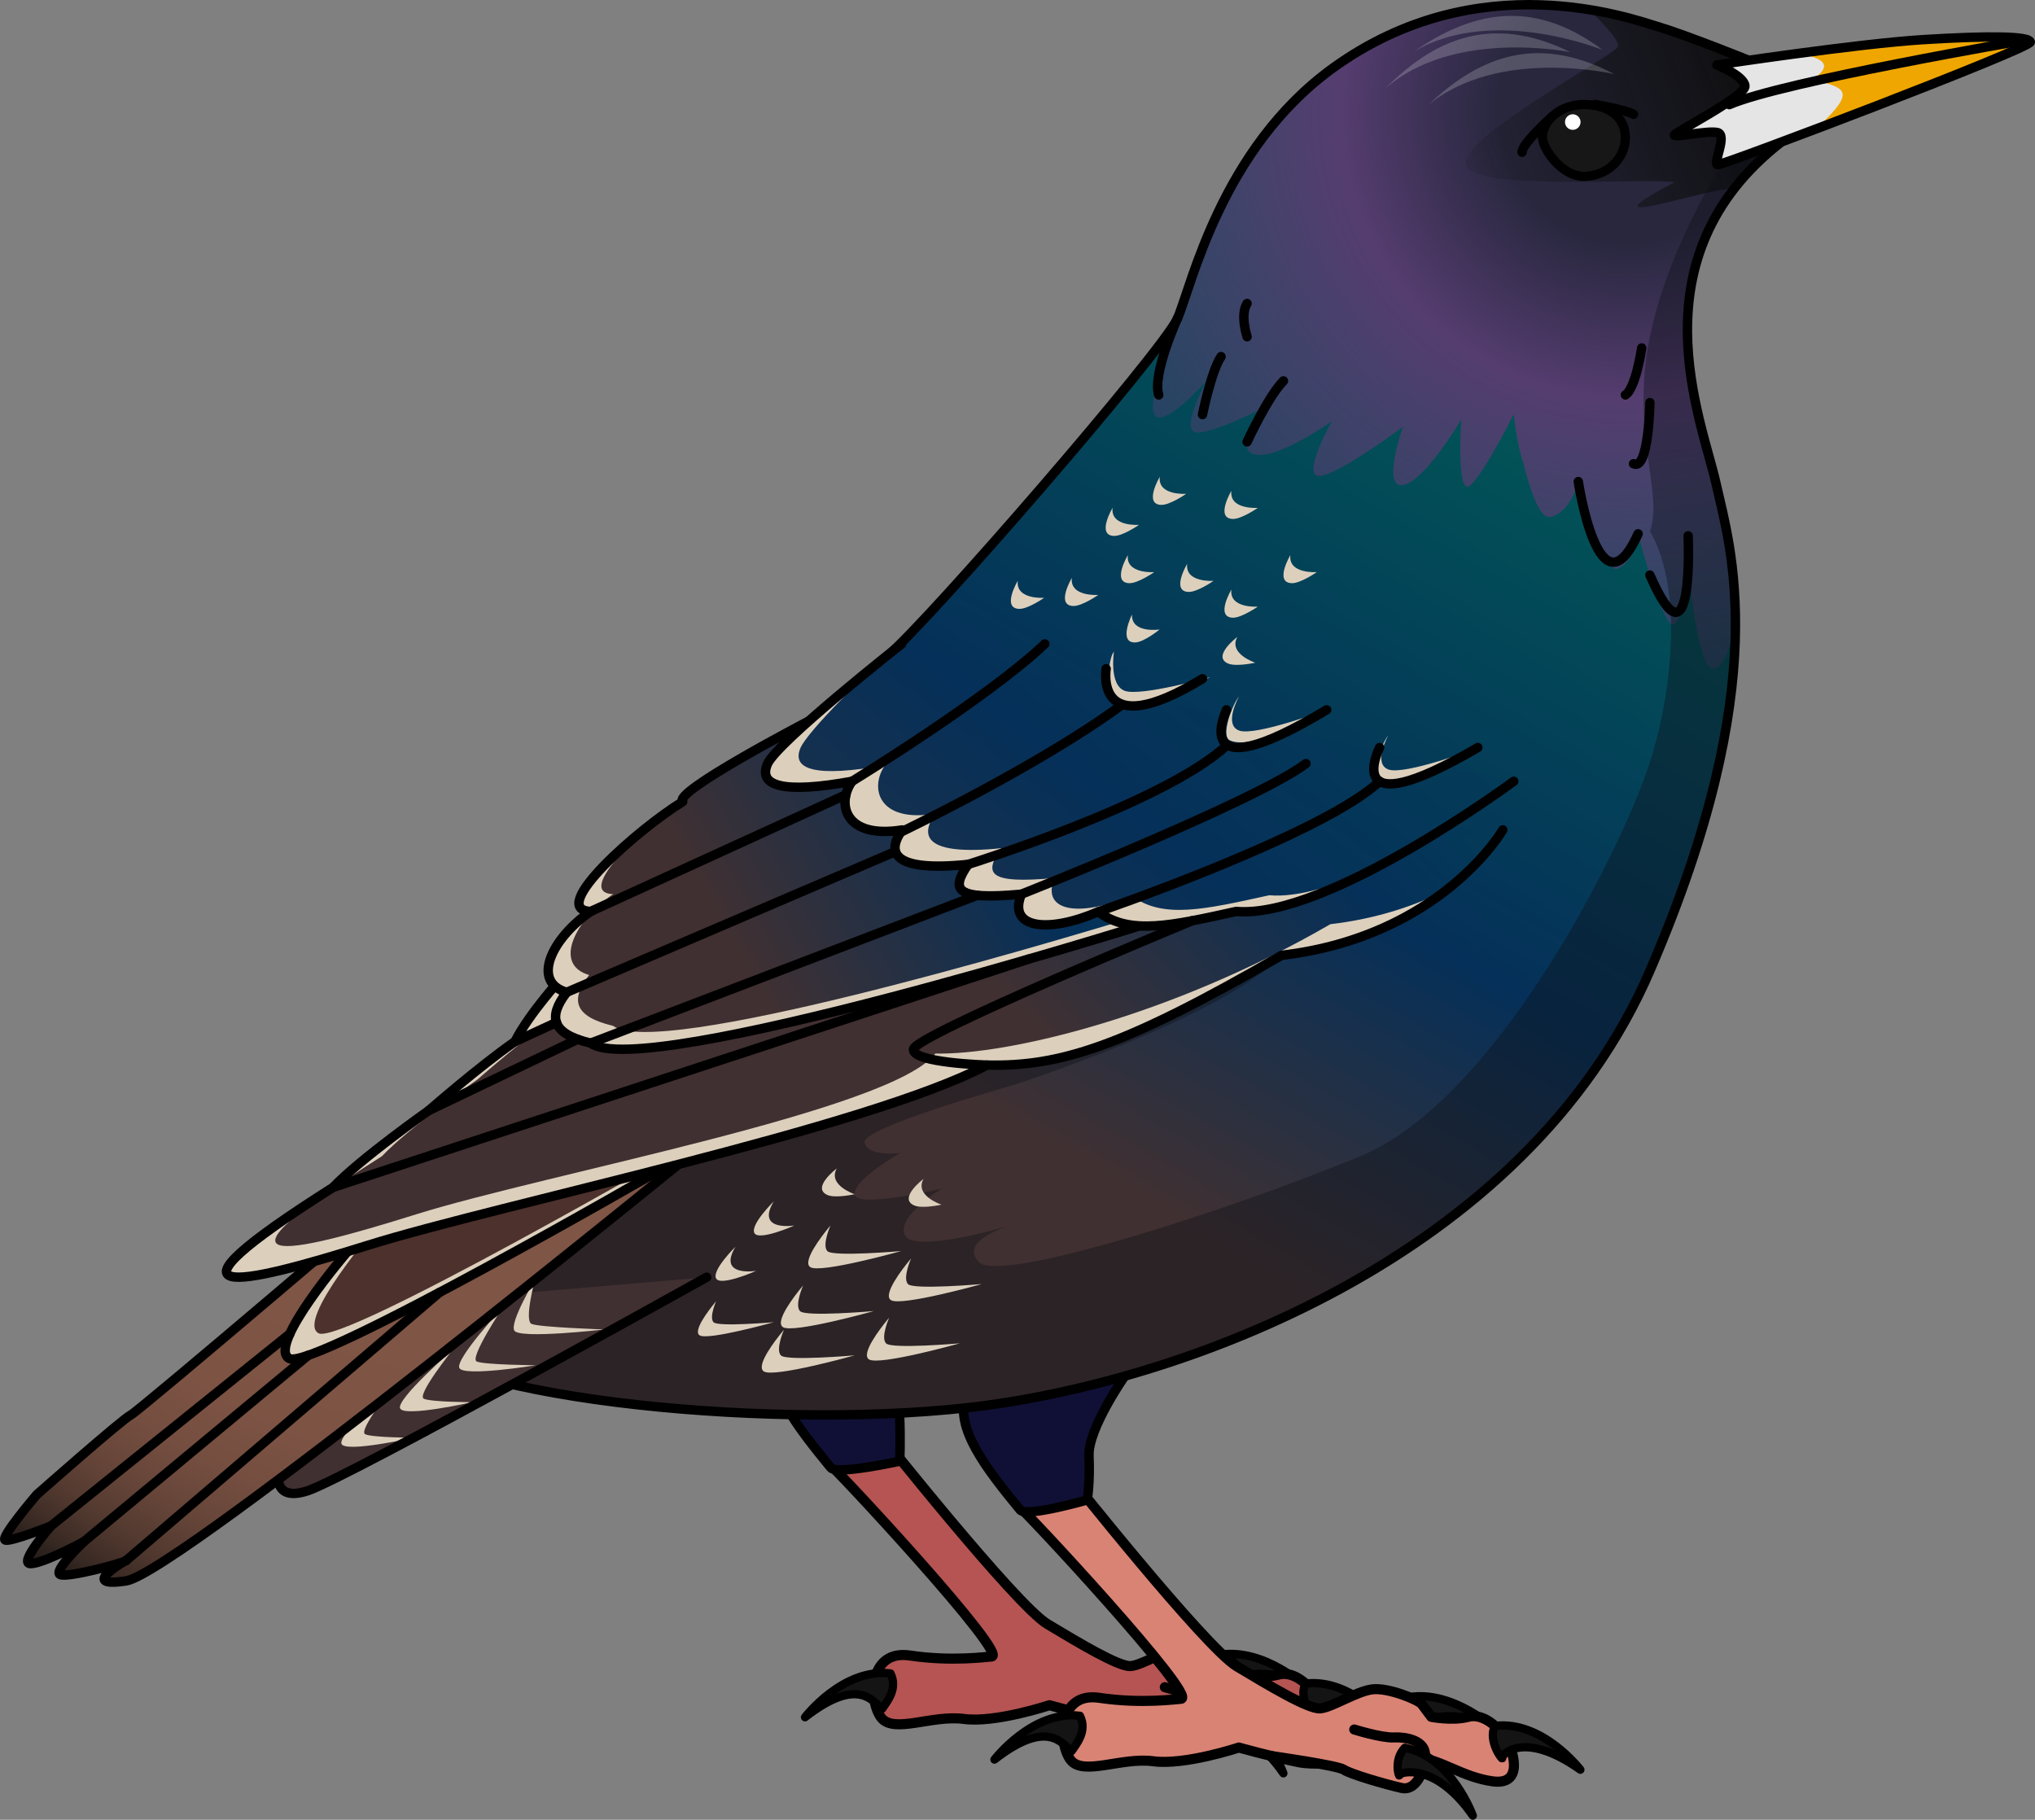 <?xml version="1.0" encoding="utf-8"?>
<!-- Generator: Adobe Illustrator 16.0.0, SVG Export Plug-In . SVG Version: 6.00 Build 0)  -->
<!DOCTYPE svg PUBLIC "-//W3C//DTD SVG 1.1//EN" "http://www.w3.org/Graphics/SVG/1.1/DTD/svg11.dtd">
<svg version="1.1" id="Layer_1" xmlns="http://www.w3.org/2000/svg" xmlns:xlink="http://www.w3.org/1999/xlink" x="0px" y="0px"
	 width="273.039px" height="244.176px" viewBox="0 0 273.039 244.176" enable-background="new 0 0 273.039 244.176"
	 xml:space="preserve">
<rect x="0" y="0" width="273.039" height="244.176" fill="#808080" stroke="none"/>
<g>
	<g>
		<g>
			
				<path fill="none" stroke="#000000" stroke-width="1.353" stroke-linecap="round" stroke-linejoin="round" stroke-miterlimit="10" d="
				M166.623,224.688c0,0-4.256,0.563-6.952-0.142c-2.694-0.709-2.694-0.709-2.694-0.709l-1.419,0.531"/>
			<g>
				
					<path fill="#141414" stroke="#000000" stroke-width="1.108" stroke-linecap="round" stroke-linejoin="round" stroke-miterlimit="10" d="
					M174.785,225.994c0,0-6.209-5.608-12.357-3.67c-0.617,2.202,2.188,4.853,1.972,4.458
					C164.18,226.392,167.15,222.604,174.785,225.994z"/>
			</g>
			<path fill="#B55452" d="M117.624,191.853c0,0,18.653,23.513,22.909,26.063c4.256,2.552,9.635,5.78,11.195,5.637
				c1.56-0.139,4.824-2.27,6.953-2.553c2.125-0.285,6.24,1.417,6.666,1.987c0.424,0.565,1.275,1.701,1.275,1.701
				s2.836,0.568,4.964,0c2.13-0.568,4.397,1.704,5.249,3.266c0.853,1.557,2.129,5.956-1.984,5.387
				c-4.113-0.566-6.95-2.98-10.355-3.263c-3.405-0.283-12.06,1.418-15.605,0.71c-3.547-0.71-8.086-1.985-8.086-1.985
				s-7.234,2.411-11.49,1.844c-4.256-0.568-9.362,1.986-11.064-0.143c-1.704-2.127-1.844-9.221,3.83-8.369
				c5.675,0.853,10.475,0.142,10.923,0.142c2.638,0-21.108-25.542-21.994-26.087C112.852,191.224,117.624,191.853,117.624,191.853z"
				/>
			
				<path fill="none" stroke="#000000" stroke-width="1.353" stroke-linecap="round" stroke-linejoin="round" stroke-miterlimit="10" d="
				M117.624,191.853c0,0,18.653,23.513,22.909,26.063c4.256,2.552,9.635,5.78,11.195,5.637c1.56-0.139,4.824-2.27,6.953-2.553
				c2.125-0.285,6.24,1.417,6.666,1.987c0.424,0.565,1.275,1.701,1.275,1.701s2.836,0.568,4.964,0
				c2.13-0.568,4.397,1.704,5.249,3.266c0.853,1.557,2.129,5.956-1.984,5.387c-4.113-0.566-6.95-2.98-10.355-3.263
				c-3.405-0.283-12.06,1.418-15.605,0.71c-3.547-0.71-8.086-1.985-8.086-1.985s-7.234,2.411-11.49,1.844
				c-4.256-0.568-9.362,1.986-11.064-0.143c-1.704-2.127-1.844-9.221,3.83-8.369c5.675,0.853,10.475,0.142,10.923,0.142
				c2.638,0-21.108-25.542-21.994-26.087C112.852,191.224,117.624,191.853,117.624,191.853z"/>
			<g>
				
					<path fill="#141414" stroke="#000000" stroke-width="1.108" stroke-linecap="round" stroke-linejoin="round" stroke-miterlimit="10" d="
					M186.625,231.78c0,0-5.072-6.652-11.473-5.88c-1.012,2.053,1.117,4.745,0.975,4.318S178.992,226.385,186.625,231.78z"/>
			</g>
			<g>
				
					<path fill="#141414" stroke="#000000" stroke-width="1.108" stroke-linecap="round" stroke-linejoin="round" stroke-miterlimit="10" d="
					M108.008,230.421c0,0,5.071-6.651,11.472-5.88c1.011,2.051-0.433,3.729-1.117,4.744
					C117.116,228.372,115.225,224.808,108.008,230.421z"/>
			</g>
			<path fill="#B55452" d="M156.285,226.385c0,0,3.677,1.147,5.313,1.065c1.636-0.083,3.925,0.408,4.168,2.041
				c0.246,1.636-0.925,5.232-3.117,4.742c-2.196-0.49-6.938-1.88-7.753-2.453c-0.817-0.572-9.718-1.833-9.718-1.833"/>
			
				<path fill="none" stroke="#000000" stroke-width="1.353" stroke-linecap="round" stroke-linejoin="round" stroke-miterlimit="10" d="
				M156.285,226.385c0,0,3.677,1.147,5.313,1.065c1.636-0.083,3.925,0.408,4.168,2.041c0.246,1.636-0.925,5.232-3.117,4.742
				c-2.196-0.49-6.938-1.88-7.753-2.453c-0.817-0.572-9.718-1.833-9.718-1.833"/>
			<g>
				
					<path fill="#141414" stroke="#000000" stroke-width="1.108" stroke-linecap="round" stroke-linejoin="round" stroke-miterlimit="10" d="
					M172.194,237.942c0,0-2.798-7.884-9.129-9.104c-1.589,1.645-0.722,4.125-0.726,3.678
					C162.332,232.067,167.15,230.689,172.194,237.942z"/>
			</g>
		</g>
		<path fill="#101036" d="M125.497,178.97c0,0-4.966,7.093-4.801,10.718c0.165,3.625,0.019,6.369,0.019,6.369
			s-8.422,1.87-9.247,0.882c-4.45-5.438-8.899-11.024-7.251-15.4"/>
		
			<path fill="none" stroke="#000000" stroke-width="1.262" stroke-linecap="round" stroke-linejoin="round" stroke-miterlimit="10" d="
			M125.497,178.97c0,0-4.966,7.093-4.801,10.718c0.165,3.625,0.019,6.369,0.019,6.369s-8.422,1.87-9.247,0.882
			c-4.45-5.438-8.899-11.024-7.251-15.4"/>
		<g>
			
				<path fill="none" stroke="#000000" stroke-width="1.353" stroke-linecap="round" stroke-linejoin="round" stroke-miterlimit="10" d="
				M192.039,230.366c0,0-4.256,0.563-6.951-0.142c-2.695-0.709-2.695-0.709-2.695-0.709l-1.418,0.531"/>
			<g>
				
					<path fill="#141414" stroke="#000000" stroke-width="1.108" stroke-linecap="round" stroke-linejoin="round" stroke-miterlimit="10" d="
					M200.202,231.673c0,0-6.208-5.608-12.357-3.67c-0.617,2.202,2.188,4.853,1.972,4.458
					C189.597,232.07,192.567,228.283,200.202,231.673z"/>
			</g>
			<path fill="#D98374" d="M143.041,197.531c0,0,18.653,23.513,22.91,26.063c4.254,2.551,9.634,5.779,11.194,5.637
				c1.56-0.14,4.823-2.271,6.952-2.553c2.125-0.286,6.241,1.416,6.666,1.986c0.424,0.566,1.275,1.701,1.275,1.701
				s2.837,0.568,4.965,0c2.13-0.568,4.398,1.704,5.248,3.266c0.854,1.557,2.13,5.956-1.984,5.387
				c-4.113-0.566-6.949-2.98-10.354-3.263c-3.406-0.282-12.061,1.419-15.605,0.71c-3.549-0.71-8.087-1.984-8.087-1.984
				s-7.234,2.41-11.491,1.843c-4.256-0.568-9.361,1.986-11.064-0.143c-1.703-2.127-1.844-9.221,3.83-8.369
				c5.676,0.853,10.476,0.142,10.924,0.142c2.639,0-21.107-25.542-21.994-26.087C138.27,196.902,143.041,197.531,143.041,197.531z"
				/>
			
				<path fill="none" stroke="#000000" stroke-width="1.353" stroke-linecap="round" stroke-linejoin="round" stroke-miterlimit="10" d="
				M143.041,197.531c0,0,18.653,23.513,22.91,26.063c4.254,2.551,9.634,5.779,11.194,5.637c1.56-0.14,4.823-2.271,6.952-2.553
				c2.125-0.286,6.241,1.416,6.666,1.986c0.424,0.566,1.275,1.701,1.275,1.701s2.837,0.568,4.965,0
				c2.13-0.568,4.398,1.704,5.248,3.266c0.854,1.557,2.13,5.956-1.984,5.387c-4.113-0.566-6.949-2.98-10.354-3.263
				c-3.406-0.282-12.061,1.419-15.605,0.71c-3.549-0.71-8.087-1.984-8.087-1.984s-7.234,2.41-11.491,1.843
				c-4.256-0.568-9.361,1.986-11.064-0.143c-1.703-2.127-1.844-9.221,3.83-8.369c5.676,0.853,10.476,0.142,10.924,0.142
				c2.639,0-21.107-25.542-21.994-26.087C138.27,196.902,143.041,197.531,143.041,197.531z"/>
			<g>
				
					<path fill="#141414" stroke="#000000" stroke-width="1.108" stroke-linecap="round" stroke-linejoin="round" stroke-miterlimit="10" d="
					M212.042,237.459c0,0-5.072-6.652-11.472-5.88c-1.013,2.053,1.116,4.745,0.973,4.318
					C201.402,235.471,204.409,232.063,212.042,237.459z"/>
			</g>
			<g>
				
					<path fill="#141414" stroke="#000000" stroke-width="1.108" stroke-linecap="round" stroke-linejoin="round" stroke-miterlimit="10" d="
					M133.425,236.1c0,0,5.071-6.651,11.472-5.88c1.012,2.051-0.432,3.73-1.116,4.744C142.533,234.051,140.642,230.486,133.425,236.1
					z"/>
			</g>
			<path fill="#D98374" d="M181.701,232.063c0,0,3.678,1.147,5.313,1.065c1.637-0.083,3.926,0.408,4.17,2.041
				c0.244,1.636-0.926,5.232-3.118,4.742c-2.196-0.49-6.937-1.88-7.753-2.453c-0.817-0.572-9.719-1.833-9.719-1.833"/>
			
				<path fill="none" stroke="#000000" stroke-width="1.353" stroke-linecap="round" stroke-linejoin="round" stroke-miterlimit="10" d="
				M181.701,232.063c0,0,3.678,1.147,5.313,1.065c1.637-0.083,3.926,0.408,4.17,2.041c0.244,1.636-0.926,5.232-3.118,4.742
				c-2.196-0.49-6.937-1.88-7.753-2.453c-0.817-0.572-9.719-1.833-9.719-1.833"/>
			<g>
				
					<path fill="#141414" stroke="#000000" stroke-width="1.108" stroke-linecap="round" stroke-linejoin="round" stroke-miterlimit="10" d="
					M197.611,243.621c0,0-2.799-7.884-9.129-9.104c-1.589,1.645-0.723,4.125-0.727,3.678
					C187.749,237.746,192.567,236.368,197.611,243.621z"/>
			</g>
		</g>
		<path fill="#101036" d="M150.914,184.648c0,0-4.967,7.093-4.802,10.718s-0.241,5.898-0.241,5.898s-8.162,2.341-8.986,1.353
			c-4.45-5.438-8.9-11.024-7.252-15.399"/>
		
			<path fill="none" stroke="#000000" stroke-width="1.262" stroke-linecap="round" stroke-linejoin="round" stroke-miterlimit="10" d="
			M150.914,184.648c0,0-4.967,7.093-4.802,10.718s-0.241,5.898-0.241,5.898s-8.162,2.341-8.986,1.353
			c-4.45-5.438-8.9-11.024-7.252-15.399"/>
		<linearGradient id="SVGID_1_" gradientUnits="userSpaceOnUse" x1="137.035" y1="152.307" x2="206.879" y2="29.448">
			<stop  offset="0" style="stop-color:#413031"/>
			<stop  offset="0.35" style="stop-color:#053059"/>
			<stop  offset="0.995" style="stop-color:#006156"/>
		</linearGradient>
		<path fill="url(#SVGID_1_)" d="M234.632,8.09c0,0-8.287-3.342-12.092-4.489c-3.805-1.148-24.173-8.539-43.636,5.48
			c-15.078,10.86-19.034,29.324-20.912,33.624c-1.875,4.302-33.622,40.933-38.986,45.351c-5.365,4.418-71.474,81.225-66.425,90.233
			c5.049,9.01,49.227,13.743,77.312,10.588c28.084-3.156,74.788-19.881,91.512-58.694s10.729-56.801,8.836-65.32
			c-1.893-8.521-11.251-30.236,8.766-45.806C243.88,10.779,234.632,8.09,234.632,8.09z"/>
		<radialGradient id="SVGID_2_" cx="218.465" cy="14.963" r="102.836" gradientUnits="userSpaceOnUse">
			<stop  offset="0.17" style="stop-color:#28273E"/>
			<stop  offset="0.376" style="stop-color:#553D70"/>
			<stop  offset="1" style="stop-color:#553D70;stop-opacity:0"/>
		</radialGradient>
		<path fill="url(#SVGID_2_)" d="M234.632,8.09c0,0-8.287-3.342-12.092-4.489c-3.805-1.148-24.173-8.539-43.636,5.48
			c-15.078,10.86-19.034,29.324-20.912,33.624c0,0-4.479,11.617-3.012,13.085c1.467,1.467,6.848-4.647,6.848-4.647
			s-3.424,6.358-1.468,6.847c1.956,0.49,10.027-3.668,10.027-3.668s-5.136,5.625-2.201,6.604s10.516-4.402,10.516-4.402
			s-4.157,7.337-1.712,7.337s11.25-6.603,11.25-6.603s-2.936,8.315,0,7.826c2.935-0.49,7.826-8.806,7.826-8.806
			s-0.734,10.56,1.223,8.826c1.851-1.64,5.399-8.724,5.777-9.483l0.068,0.218l0.001,0.002c0.11,0.986,0.519,4.248,1.281,6.384
			c0.894,3.646,2.178,7.44,3.612,7.141c2.714-0.565,3.731-4.749,3.731-4.749s3.166,12.89,5.428,11.646
			c2.262-1.244,2.6-4.637,2.6-4.637s3.418,13.344,4.875,12.101c1.457-1.244,1.91-7.124,1.91-7.124s1.244,13.57,3.393,13.118
			c2.121-0.446,2.869-6.501,2.863-7.524c-0.18-8.169-1.768-13.642-2.588-17.333c-0.99-4.458-4.016-12.524-3.814-21.434
			c0-0.026,0.002-0.051,0.002-0.076c0.016-0.656,0.049-1.315,0.104-1.979c0.002-0.031,0.004-0.061,0.006-0.09
			c0.115-1.38,0.313-2.772,0.615-4.171c-0.002,0-0.002-0.001-0.004-0.001c1.348-6.216,4.746-12.523,11.857-18.056
			C243.88,10.779,234.632,8.09,234.632,8.09z"/>
		<linearGradient id="SVGID_3_" gradientUnits="userSpaceOnUse" x1="248.181" y1="3.174" x2="192.86" y2="25.358">
			<stop  offset="0.196" style="stop-color:#0E0E0E"/>
			<stop  offset="1" style="stop-color:#0E0E0E;stop-opacity:0"/>
		</linearGradient>
		<path fill="url(#SVGID_3_)" d="M234.632,8.09c0,0-8.287-3.342-12.092-4.489c-1.334-0.403-4.717-1.573-9.377-2.318
			c0.021,0.019,4.123,3.799,3.936,4.919c-0.188,1.123-21.342,12.229-20.405,15.896c0.936,3.667,24.302,1.701,27.97,2.356
			c-13.592,7.164,4.746,0.59,8.01,0.871c1.68-2.163,3.76-4.267,6.334-6.269C243.88,10.779,234.632,8.09,234.632,8.09z"/>
		<g opacity="0.4">
			<path fill="#0D1016" d="M135.528,164.435c0.063-0.019,0.104-0.031,0.104-0.031S135.593,164.414,135.528,164.435z"/>
			<path fill="#0D1016" d="M232.028,20.427c0,0-8.021,11.906-10.66,24.754c-2.641,12.848,1.869,21.02,0,26.106
				c3.988,6.629,3.564,19.733,0,30.987s-20.523,45.325-38.869,52.879s-48.408,17.111-51.183,14.183
				c-2.578-2.721,3.358-4.643,4.212-4.901c-1.176,0.347-12.762,3.698-14.079,1.356c-1.388-2.467,4.933-6.321,4.933-6.321
				s-11.532,2.774-11.701,0.771s6.151-5.55,6.151-5.55s-4.408,0.616-4.825-1.388s19.779-7.656,19.779-7.656
				s28.083-8.973,36.165-17.462l-35.525,5.112l-50.032,14.762l-18.612,1.859c-10.013,13.755-16.968,25.218-15.201,28.371
				c5.049,9.01,49.227,13.743,77.312,10.588c28.084-3.156,74.788-19.881,91.512-58.694s10.729-56.801,8.836-65.32
				c-1.893-8.521-11.251-30.236,8.766-45.806c0.211-0.36,0.389-0.707,0.549-1.047L232.028,20.427z"/>
		</g>
		
			<path fill="none" stroke="#000000" stroke-width="1.262" stroke-linecap="round" stroke-linejoin="round" stroke-miterlimit="10" d="
			M234.632,8.09c0,0-8.287-3.342-12.092-4.489c-3.805-1.148-24.173-8.539-43.636,5.48c-15.078,10.86-19.034,29.324-20.912,33.624
			c-1.875,4.302-33.622,40.933-38.986,45.351c-5.365,4.418-71.474,81.225-66.425,90.233c5.049,9.01,49.227,13.743,77.312,10.588
			c28.084-3.156,74.788-19.881,91.512-58.694s10.729-56.801,8.836-65.32c-1.893-8.521-11.251-30.236,8.766-45.806
			C243.88,10.779,234.632,8.09,234.632,8.09z"/>
		<linearGradient id="SVGID_4_" gradientUnits="userSpaceOnUse" x1="87.321" y1="163.599" x2="154.605" y2="98.756">
			<stop  offset="0" style="stop-color:#413031"/>
			<stop  offset="0.35" style="stop-color:#053059"/>
			<stop  offset="0.995" style="stop-color:#006156"/>
		</linearGradient>
		<path fill="url(#SVGID_4_)" d="M94.814,171.374c0,0-48.217,26.909-53.528,28.654s-3.783-3.419-3.783-3.419l26.122-22.564"/>
		<path fill="#DCD0BD" d="M55.491,192.909c0,0-9.065,2.042-9.666,0.846s7.05-7.874,7.05-7.874s-4.905,6.118-3.871,6.57
			S55.491,192.909,55.491,192.909z"/>
		<path fill="#DCD0BD" d="M63.357,188.143c0,0-9.065,2.042-9.666,0.846s7.05-7.874,7.05-7.874s-4.905,6.118-3.871,6.57
			S63.357,188.143,63.357,188.143z"/>
		<path fill="#DCD0BD" d="M71.905,183.189c0,0-9.669,1.57-10.27,0.374s5.879-8.201,5.879-8.201s-4.586,6.871-3.553,7.323
			S71.905,183.189,71.905,183.189z"/>
		<path fill="#DCD0BD" d="M81.089,178.385c0,0-11.491,1.332-12.091,0.136s2.773-6.785,2.773-6.785s-1.48,5.455-0.447,5.907
			S81.089,178.385,81.089,178.385z"/>
		
			<path fill="none" stroke="#000000" stroke-width="1.262" stroke-linecap="round" stroke-linejoin="round" stroke-miterlimit="10" d="
			M94.814,171.374c0,0-48.217,26.909-53.528,28.654s-3.783-3.419-3.783-3.419l26.122-22.564"/>
		<radialGradient id="SVGID_5_" cx="64.088" cy="128.096" r="103.846" gradientUnits="userSpaceOnUse">
			<stop  offset="0.505" style="stop-color:#7F5545"/>
			<stop  offset="0.655" style="stop-color:#7D5344"/>
			<stop  offset="0.743" style="stop-color:#744E40"/>
			<stop  offset="0.814" style="stop-color:#664539"/>
			<stop  offset="0.877" style="stop-color:#52392F"/>
			<stop  offset="0.934" style="stop-color:#382923"/>
			<stop  offset="0.986" style="stop-color:#191514"/>
			<stop  offset="1" style="stop-color:#0F0F0F"/>
		</radialGradient>
		<path fill="url(#SVGID_5_)" d="M93.71,154.061c0,0-69.844,57.01-76.786,58.063c-6.942,1.053,0.631-3.154,0-2.733
			c-0.631,0.42-7.784,2.314-8.836,1.893c-1.051-0.422,3.156-4.418,3.156-4.418s-5.471,2.945-7.153,2.945s2.735-5.049,2.735-5.049
			s-5.258,2.104-6.1,1.893c-0.842-0.21,4.207-6.1,4.207-6.1s11.36-10.039,12.622-10.699c1.262-0.661,37.236-31.376,37.236-31.376
			l38.919-12.832"/>
		<path fill="#DCD0BD" d="M46.627,167.938c0,0-10.895,12.654-7.812,14.35s50.104-25.508,50.104-25.508"/>
		<path fill="#4D312C" d="M50.548,164.544c0,0-10.895,12.654-7.812,14.35s50.104-25.508,50.104-25.508"/>
		
			<path fill="none" stroke="#000000" stroke-width="1.262" stroke-linecap="round" stroke-linejoin="round" stroke-miterlimit="10" d="
			M46.627,167.938c0,0-10.895,12.654-7.812,14.35s50.104-25.508,50.104-25.508"/>
		
			<path fill="none" stroke="#000000" stroke-width="1.262" stroke-linecap="round" stroke-linejoin="round" stroke-miterlimit="10" d="
			M93.71,154.061c0,0-69.844,57.01-76.786,58.063c-6.942,1.053,0.631-3.154,0-2.733c-0.631,0.42-7.784,2.314-8.836,1.893
			c-1.051-0.422,3.156-4.418,3.156-4.418s-5.471,2.945-7.153,2.945s2.735-5.049,2.735-5.049s-5.258,2.104-6.1,1.893
			c-0.842-0.21,4.207-6.1,4.207-6.1s11.36-10.039,12.622-10.699c1.262-0.661,37.236-31.376,37.236-31.376l38.919-12.832"/>
		<linearGradient id="SVGID_6_" gradientUnits="userSpaceOnUse" x1="129.235" y1="128.855" x2="224.235" y2="40.105">
			<stop  offset="0" style="stop-color:#413031"/>
			<stop  offset="0.35" style="stop-color:#053059"/>
			<stop  offset="0.995" style="stop-color:#006156"/>
		</linearGradient>
		<path fill="url(#SVGID_6_)" d="M201.631,111.354c0,0-8.238,14.306-29.68,16.83c-21.441,12.413-29.855,14.938-39.532,14.727
			c-15.778,8.415-65.635,18.724-83.097,24.193c-17.461,5.469-29.873,8.204-4.628-7.784c3.576-3.787,12.833-10.309,12.833-10.309
			s6.73-5.89,11.57-9.257c1.893-3.786,6.522-8.835,6.522-8.835"/>
		<path fill="#DCD0BD" d="M178.496,124.009c-21.441,12.413-43.322,17.566-53,17.355c-5.833,7.647-52.168,16.095-69.63,21.564
			c-17.461,5.469-29.873,8.204-4.628-7.784c3.576-3.787,12.833-10.309,12.833-10.309s6.73-5.89,11.57-9.257
			c0.834-1.669,2.2-3.582,3.467-5.201l-3.49,0.542c0,0-4.629,5.049-6.522,8.835c-4.839,3.367-11.57,9.257-11.57,9.257
			s-9.257,6.521-12.833,10.309c-25.245,15.988-12.833,13.253,4.628,7.784c17.462-5.47,67.319-15.778,83.097-24.193
			c9.677,0.211,18.091-2.313,39.532-14.727c10.232-1.205,17.451-5.092,22.209-8.827C190.003,121.486,184.83,123.263,178.496,124.009
			z"/>
		
			<path fill="none" stroke="#000000" stroke-width="1.262" stroke-linecap="round" stroke-linejoin="round" stroke-miterlimit="10" d="
			M201.631,111.354c0,0-8.238,14.306-29.68,16.83c-21.441,12.413-29.855,14.938-39.532,14.727
			c-15.778,8.415-65.635,18.724-83.097,24.193c-17.461,5.469-29.873,8.204-4.628-7.784c3.576-3.787,12.833-10.309,12.833-10.309
			s6.73-5.89,11.57-9.257c1.893-3.786,6.522-8.835,6.522-8.835"/>
		<linearGradient id="SVGID_7_" gradientUnits="userSpaceOnUse" x1="98.627" y1="128.659" x2="199.629" y2="71.158">
			<stop  offset="0" style="stop-color:#413031"/>
			<stop  offset="0.35" style="stop-color:#053059"/>
			<stop  offset="0.995" style="stop-color:#006156"/>
		</linearGradient>
		<path fill="url(#SVGID_7_)" d="M152.907,124.233c0,0-66.783,20.912-73.654,15.732c-5.318-1.262-5.739-3.55-3.215-6.823
			c-4.838-1.381-1.986-7.271,3.215-10.848c-5.949-0.211,6.464-11.15,12.354-14.727c-1.473-1.263,16.911-10.821,16.911-10.821h35.473
			"/>
		<g>
			<path fill="#DCD0BD" d="M94.612,105.25c-0.165-0.141-0.07-0.391,0.208-0.714c-1.899,1.243-3.223,2.288-3.282,2.81
				C92.656,106.519,93.711,105.797,94.612,105.25z"/>
			<path fill="#DCD0BD" d="M82.259,137.647c-5.318-1.262-5.739-3.55-3.215-6.823c-4.838-1.381-1.986-7.271,3.215-10.848
				c-4.375-0.155,1.181-6.111,6.77-10.675c-6.233,4.511-14.95,12.81-9.775,12.993c-5.201,3.577-8.053,9.467-3.215,10.848
				c-2.524,3.273-2.103,5.562,3.215,6.823c6.871,5.18,73.654-15.732,73.654-15.732l-0.411-1.268
				C138.793,127.139,88.192,142.12,82.259,137.647z"/>
		</g>
		
			<path fill="none" stroke="#000000" stroke-width="1.262" stroke-linecap="round" stroke-linejoin="round" stroke-miterlimit="10" d="
			M152.907,124.233c0,0-66.783,20.912-73.654,15.732c-5.318-1.262-5.739-3.55-3.215-6.823c-4.838-1.381-1.986-7.271,3.215-10.848
			c-5.949-0.211,6.464-11.15,12.354-14.727c-1.473-1.263,16.911-10.821,16.911-10.821h35.473"/>
		<g>
			
				<path fill="#171717" stroke="#000000" stroke-width="1.234" stroke-linecap="round" stroke-linejoin="round" stroke-miterlimit="10" d="
				M206.946,18.436c0,1.422,2.493,5.225,5.566,5.225c3.074,0,5.566-2.338,5.566-5.225c0-2.884-2.492-4.412-5.566-4.412
				C209.439,14.023,206.946,16.086,206.946,18.436z"/>
			<circle fill="#FFFFFF" cx="211.021" cy="16.378" r="1.045"/>
		</g>
		<path opacity="0.2" fill="#FFFFFF" d="M216.591,9.947c0,0-15.56-3.682-25.005,4.178C197.959,8.073,205.739,4.216,216.591,9.947z"
			/>
		<path opacity="0.2" fill="#FFFFFF" d="M210.716,7.005c0,0-15.655-3.239-24.872,4.887C192.041,5.663,199.711,1.586,210.716,7.005z"
			/>
		<path opacity="0.2" fill="#FFFFFF" d="M215.036,6.707c0,0-14.794-6.068-25.349,0.22C196.926,1.945,205.216-0.648,215.036,6.707z"
			/>
		<path fill="#E5E5E5" d="M230.362,8.716c0,0,18.807-2.853,27.715-3.401c8.904-0.548,14.072-0.474,14.33,0.315
			c0.256,0.791-41.229,16.554-41.945,16.468c-0.715-0.088,1.4-4.061-0.066-4.325c-1.469-0.266-5.744,0.726-5.732,0.354
			s9.686-5.257,9.459-6.637C233.897,10.111,230.362,8.716,230.362,8.716z"/>
		<path fill="#EFA600" d="M243.599,17.329c12.367-4.684,28.971-11.198,28.809-11.699c-0.258-0.789-5.426-0.863-14.33-0.315
			c-4.439,0.274-11.334,1.12-17.137,1.898h-0.002c0,0,6.676,0.543,2.328,3.355C246.843,11.908,249.89,11.601,243.599,17.329z"/>
		
			<path fill="none" stroke="#000000" stroke-width="1.262" stroke-linecap="round" stroke-linejoin="round" stroke-miterlimit="10" d="
			M230.362,8.716c0,0,18.807-2.853,27.715-3.401c8.904-0.548,14.072-0.474,14.33,0.315c0.256,0.791-41.229,16.554-41.945,16.468
			c-0.715-0.088,1.4-4.061-0.066-4.325c-1.469-0.266-5.744,0.726-5.732,0.354s9.686-5.257,9.459-6.637
			C233.897,10.111,230.362,8.716,230.362,8.716z"/>
		
			<path fill="none" stroke="#000000" stroke-width="1.262" stroke-linecap="round" stroke-linejoin="round" stroke-miterlimit="10" d="
			M271.989,5.338c0,0-32.885,5.617-39.961,8.702"/>
		
			<path fill="none" stroke="#000000" stroke-width="1.262" stroke-linecap="round" stroke-linejoin="round" stroke-miterlimit="10" d="
			M211.761,64.615c0,0,2.785,18.609,8.027,7.01"/>
		
			<path fill="none" stroke="#000000" stroke-width="1.262" stroke-linecap="round" stroke-linejoin="round" stroke-miterlimit="10" d="
			M221.368,54.019c0,0-0.146,9.23-2.198,8.205"/>
		
			<path fill="none" stroke="#000000" stroke-width="1.262" stroke-linecap="round" stroke-linejoin="round" stroke-miterlimit="10" d="
			M220.269,46.691c0,0-0.788,5.422-2.189,6.301"/>
		
			<path fill="none" stroke="#000000" stroke-width="1.262" stroke-linecap="round" stroke-linejoin="round" stroke-miterlimit="10" d="
			M226.497,71.895c0,0,0.879,19.031-5.129,5.267"/>
		
			<path fill="none" stroke="#000000" stroke-width="1.262" stroke-linecap="round" stroke-linejoin="round" stroke-miterlimit="10" d="
			M214.011,14.023c0,0,4.174,0.718,5.159,1.31"/>
		
			<path fill="none" stroke="#000000" stroke-width="1.262" stroke-linecap="round" stroke-linejoin="round" stroke-miterlimit="10" d="
			M208.082,15.81c0,0-3.93,3.509-3.859,4.617"/>
		<linearGradient id="SVGID_8_" gradientUnits="userSpaceOnUse" x1="101.001" y1="172.257" x2="240.788" y2="-12.148">
			<stop  offset="0" style="stop-color:#413031"/>
			<stop  offset="0.35" style="stop-color:#053059"/>
			<stop  offset="0.995" style="stop-color:#006156"/>
		</linearGradient>
		<path fill="url(#SVGID_8_)" d="M203.104,104.833c0,0-25.033,18.515-37.235,17.462c-8.626,1.894-14.306,3.242-18.513,0.043
			c-6.732,2.901-12.203,2.27-10.31-2.358c-9.045,0.842-9.465-0.63-7.152-3.996c-10.309,1.052-10.938-1.684-8.835-4.629
			c-7.784,1.263-8.837-3.576-6.733-6.521c-9.256,1.684-12.622,0.631-11.36-2.313c1.262-2.945,18.011-16.121,18.011-16.121"/>
		<path fill="#DCD0BD" d="M149.463,87.426C149.463,87.427,149.628,87.225,149.463,87.426c-0.879,1.071-1.047,5.956,0.163,6.558
			c3.281,1.632,12.743-3.127,12.743-3.127s-9.28,2.619-11.455,1.839C148.762,91.923,149.463,87.426,149.463,87.426z"/>
		<path fill="#DCD0BD" d="M166.228,93.463C166.229,93.464,166.393,93.262,166.228,93.463c-0.879,1.071-2.458,5.253-1.249,5.854
			c3.281,1.632,13.025-4.074,13.025-4.074s-9.563,3.566-11.738,2.786C164.113,97.257,166.228,93.463,166.228,93.463z"/>
		<path fill="#DCD0BD" d="M186.258,98.686C186.258,98.687,186.423,98.484,186.258,98.686c-0.879,1.071-2.459,5.253-1.249,5.854
			c3.281,1.632,13.024-4.074,13.024-4.074s-9.562,3.566-11.736,2.786C184.145,102.479,186.258,98.686,186.258,98.686z"/>
		<path fill="#DCD0BD" d="M170.305,120.124c-8.626,1.894-14.306,3.242-18.513,0.043c-6.731,2.901-12.202,2.27-10.31-2.358
			c-9.044,0.842-9.465-0.63-7.151-3.996c-10.309,1.052-10.938-1.684-8.835-4.629c-7.784,1.263-8.837-3.576-6.733-6.521
			c-9.256,1.684-12.622,0.631-11.36-2.313c0.917-2.142,8.672-9.988,13.574-13.95l0,0c0,0-16.749,13.176-18.011,16.121
			c-1.262,2.944,2.104,3.997,11.36,2.313c-2.104,2.945-1.051,7.784,6.733,6.521c-2.103,2.945-1.473,5.681,8.835,4.629
			c-2.313,3.366-1.893,4.838,7.152,3.996c-1.893,4.628,3.577,5.26,10.31,2.358c4.207,3.199,9.887,1.851,18.513-0.043
			c4.946,0.427,12.003-2.363,18.646-5.831C179.293,118.835,174.158,120.457,170.305,120.124z"/>
		
			<path fill="none" stroke="#000000" stroke-width="1.262" stroke-linecap="round" stroke-linejoin="round" stroke-miterlimit="10" d="
			M203.104,104.833c0,0-25.033,18.515-37.235,17.462c-8.626,1.894-14.306,3.242-18.513,0.043c-6.732,2.901-12.203,2.27-10.31-2.358
			c-9.045,0.842-9.465-0.63-7.152-3.996c-10.309,1.052-10.938-1.684-8.835-4.629c-7.784,1.263-8.837-3.576-6.733-6.521
			c-9.256,1.684-12.622,0.631-11.36-2.313c1.262-2.945,18.011-16.121,18.011-16.121"/>
	</g>
	
		<path fill="none" stroke="#000000" stroke-width="1.262" stroke-linecap="round" stroke-linejoin="round" stroke-miterlimit="10" d="
		M157.992,42.705c0,0-3.406,7.446-2.527,10.287"/>
	
		<path fill="none" stroke="#000000" stroke-width="1.262" stroke-linecap="round" stroke-linejoin="round" stroke-miterlimit="10" d="
		M120.861,111.654c0,0,18.663-8.975,29.535-16.991"/>
	
		<path fill="none" stroke="#000000" stroke-width="1.262" stroke-linecap="round" stroke-linejoin="round" stroke-miterlimit="10" d="
		M114.326,104.833c0,0,18.28-11.215,25.858-18.435"/>
	
		<path fill="none" stroke="#000000" stroke-width="1.262" stroke-linecap="round" stroke-linejoin="round" stroke-miterlimit="10" d="
		M129.894,115.983c0,0,26.213-8.141,34.67-15.938"/>
	
		<path fill="none" stroke="#000000" stroke-width="1.262" stroke-linecap="round" stroke-linejoin="round" stroke-miterlimit="10" d="
		M137.046,119.979c0,0,31.472-12.467,38.171-17.519"/>
	
		<path fill="none" stroke="#000000" stroke-width="1.262" stroke-linecap="round" stroke-linejoin="round" stroke-miterlimit="10" d="
		M147.355,122.338c0,0,30.277-10.41,37.744-17.505"/>
	
		<path fill="none" stroke="#000000" stroke-width="1.262" stroke-linecap="round" stroke-linejoin="round" stroke-miterlimit="10" d="
		M148.413,89.73c0,0-1.741,10.29,12.931,1.338"/>
	
		<path fill="none" stroke="#000000" stroke-width="1.262" stroke-linecap="round" stroke-linejoin="round" stroke-miterlimit="10" d="
		M164.564,95.243c0,0-5.459,11.386,13.439,0"/>
	
		<path fill="none" stroke="#000000" stroke-width="1.262" stroke-linecap="round" stroke-linejoin="round" stroke-miterlimit="10" d="
		M185.1,100.304c0,0-5.582,10.977,13.181,0"/>
	
		<line fill="none" stroke="#000000" stroke-width="1.262" stroke-linecap="round" stroke-linejoin="round" stroke-miterlimit="10" x1="79.253" y1="122.295" x2="113.499" y2="106.637"/>
	
		<line fill="none" stroke="#000000" stroke-width="1.262" stroke-linecap="round" stroke-linejoin="round" stroke-miterlimit="10" x1="76.039" y1="133.143" x2="119.664" y2="114.466"/>
	
		<line fill="none" stroke="#000000" stroke-width="1.262" stroke-linecap="round" stroke-linejoin="round" stroke-miterlimit="10" x1="79.253" y1="139.966" x2="131.122" y2="120.127"/>
	
		<line fill="none" stroke="#000000" stroke-width="1.262" stroke-linecap="round" stroke-linejoin="round" stroke-miterlimit="10" x1="44.693" y1="159.32" x2="138.008" y2="128.694"/>
	
		<line fill="none" stroke="#000000" stroke-width="1.262" stroke-linecap="round" stroke-linejoin="round" stroke-miterlimit="10" x1="57.526" y1="149.012" x2="77.501" y2="139.45"/>
	
		<line fill="none" stroke="#000000" stroke-width="1.262" stroke-linecap="round" stroke-linejoin="round" stroke-miterlimit="10" x1="69.096" y1="139.755" x2="74.671" y2="137.188"/>
	
		<path fill="none" stroke="#000000" stroke-width="1.262" stroke-linecap="round" stroke-linejoin="round" stroke-miterlimit="10" d="
		M132.419,142.911c0,0-10.007-0.274-9.865-2.12s37.374-17.24,37.374-17.24"/>
	
		<line fill="none" stroke="#000000" stroke-width="1.262" stroke-linecap="round" stroke-linejoin="round" stroke-miterlimit="10" x1="16.924" y1="209.39" x2="58.96" y2="173.42"/>
	
		<line fill="none" stroke="#000000" stroke-width="1.262" stroke-linecap="round" stroke-linejoin="round" stroke-miterlimit="10" x1="11.244" y1="206.864" x2="41.349" y2="181.857"/>
	
		<line fill="none" stroke="#000000" stroke-width="1.262" stroke-linecap="round" stroke-linejoin="round" stroke-miterlimit="10" x1="6.826" y1="204.761" x2="38.895" y2="178.97"/>
	<path fill="#DCD0BD" d="M105.188,178.427c0,0.001-0.101,0.118-0.266,0.319c-0.879,1.071-3.571,4.519-2.446,5.267
		c1.336,0.889,12.206-2.155,12.206-2.155s-9.15,0.8-9.908,0.008S105.188,178.427,105.188,178.427z"/>
	<path fill="#DCD0BD" d="M107.754,172.487c0,0.001-0.101,0.118-0.266,0.319c-0.879,1.071-3.571,4.519-2.446,5.267
		c1.336,0.889,12.206-2.155,12.206-2.155s-9.15,0.8-9.908,0.008S107.754,172.487,107.754,172.487z"/>
	<path fill="#DCD0BD" d="M119.297,176.813c0,0.001-0.101,0.118-0.266,0.319c-0.879,1.071-3.571,4.519-2.446,5.267
		c1.336,0.889,12.206-2.155,12.206-2.155s-9.15,0.8-9.908,0.008S119.297,176.813,119.297,176.813z"/>
	<path fill="#DCD0BD" d="M111.425,164.435c0,0.001-0.101,0.118-0.266,0.319c-0.879,1.071-3.571,4.519-2.446,5.267
		c1.336,0.889,12.206-2.155,12.206-2.155s-9.15,0.8-9.908,0.008S111.425,164.435,111.425,164.435z"/>
	<path fill="#DCD0BD" d="M122.241,168.86c0,0.001-0.101,0.118-0.266,0.319c-0.879,1.071-3.571,4.519-2.446,5.267
		c1.336,0.889,12.206-2.155,12.206-2.155s-9.15,0.8-9.908,0.008S122.241,168.86,122.241,168.86z"/>
	<path fill="#DCD0BD" d="M96.076,174.609c0,0.001-0.082,0.097-0.217,0.261c-0.717,0.875-2.916,3.689-1.997,4.3
		c1.091,0.726,9.965-1.76,9.965-1.76s-7.471,0.653-8.089,0.007S96.076,174.609,96.076,174.609z"/>
	<path fill="#DCD0BD" d="M103.827,161.191c0,0-3.179,3.117-2.612,4.25s5.383-1.007,5.383-1.007S101.339,165.3,103.827,161.191z"/>
	<path fill="#DCD0BD" d="M98.688,167.28c0,0-3.179,3.117-2.612,4.25s5.383-1.007,5.383-1.007S96.2,171.389,98.688,167.28z"/>
	<path fill="#DCD0BD" d="M112.272,156.779c0,0-3.448,2.591-1.263,3.562c1.079,0.479,3.671-0.101,3.671-0.101
		S111.01,159.037,112.272,156.779z"/>
	<path fill="#DCD0BD" d="M166.018,85.461c0,0-3.448,2.591-1.263,3.562c1.079,0.479,3.671-0.101,3.671-0.101
		S164.755,87.719,166.018,85.461z"/>
	<path fill="#DCD0BD" d="M151.88,82.452c0,0-1.924,3.86,0.466,3.749c1.179-0.055,3.237-1.734,3.237-1.734
		S151.762,85.036,151.88,82.452z"/>
	<path fill="#DCD0BD" d="M159.285,75.652c0,0-2.207,3.704,0.184,3.773c1.18,0.034,3.358-1.485,3.358-1.485
		S158.974,78.22,159.285,75.652z"/>
	<path fill="#DCD0BD" d="M151.326,74.478c0,0-2.207,3.704,0.184,3.773c1.18,0.034,3.357-1.485,3.357-1.485
		S151.014,77.045,151.326,74.478z"/>
	<path fill="#DCD0BD" d="M155.613,63.972c0,0-2.207,3.704,0.184,3.773c1.18,0.034,3.359-1.485,3.359-1.485
		S155.303,66.539,155.613,63.972z"/>
	<path fill="#DCD0BD" d="M143.813,77.539c0,0-2.207,3.704,0.184,3.773c1.18,0.034,3.359-1.485,3.359-1.485
		S143.502,80.106,143.813,77.539z"/>
	<path fill="#DCD0BD" d="M165.217,65.858c0,0-2.207,3.704,0.184,3.773c1.18,0.034,3.358-1.485,3.358-1.485
		S164.905,68.426,165.217,65.858z"/>
	<path fill="#DCD0BD" d="M173.133,74.478c0,0-2.207,3.704,0.184,3.773c1.18,0.034,3.359-1.485,3.359-1.485
		S172.822,77.045,173.133,74.478z"/>
	<path fill="#DCD0BD" d="M165.217,79.11c0,0-2.207,3.704,0.184,3.773c1.18,0.034,3.358-1.485,3.358-1.485
		S164.905,81.678,165.217,79.11z"/>
	<path fill="#DCD0BD" d="M149.277,68.137c0,0-2.207,3.704,0.184,3.773c1.18,0.034,3.359-1.485,3.359-1.485
		S148.967,70.704,149.277,68.137z"/>
	<path fill="#DCD0BD" d="M136.558,77.925c0,0-2.207,3.704,0.184,3.773c1.18,0.034,3.358-1.485,3.358-1.485
		S136.246,80.492,136.558,77.925z"/>
	<path fill="#DCD0BD" d="M123.914,158.179c0,0-3.448,2.591-1.263,3.562c1.079,0.479,3.671-0.101,3.671-0.101
		S122.651,160.437,123.914,158.179z"/>
	
		<path fill="none" stroke="#000000" stroke-width="1.262" stroke-linecap="round" stroke-linejoin="round" stroke-miterlimit="10" d="
		M167.322,59.288c0,0,2.832-6.128,4.883-8.178"/>
	
		<path fill="none" stroke="#000000" stroke-width="1.262" stroke-linecap="round" stroke-linejoin="round" stroke-miterlimit="10" d="
		M161.344,55.628c0,0,1.166-5.825,2.488-7.779"/>
	
		<path fill="none" stroke="#000000" stroke-width="1.262" stroke-linecap="round" stroke-linejoin="round" stroke-miterlimit="10" d="
		M167.322,45.181c0,0-0.975-2.937,0-4.457"/>
</g>
</svg>
